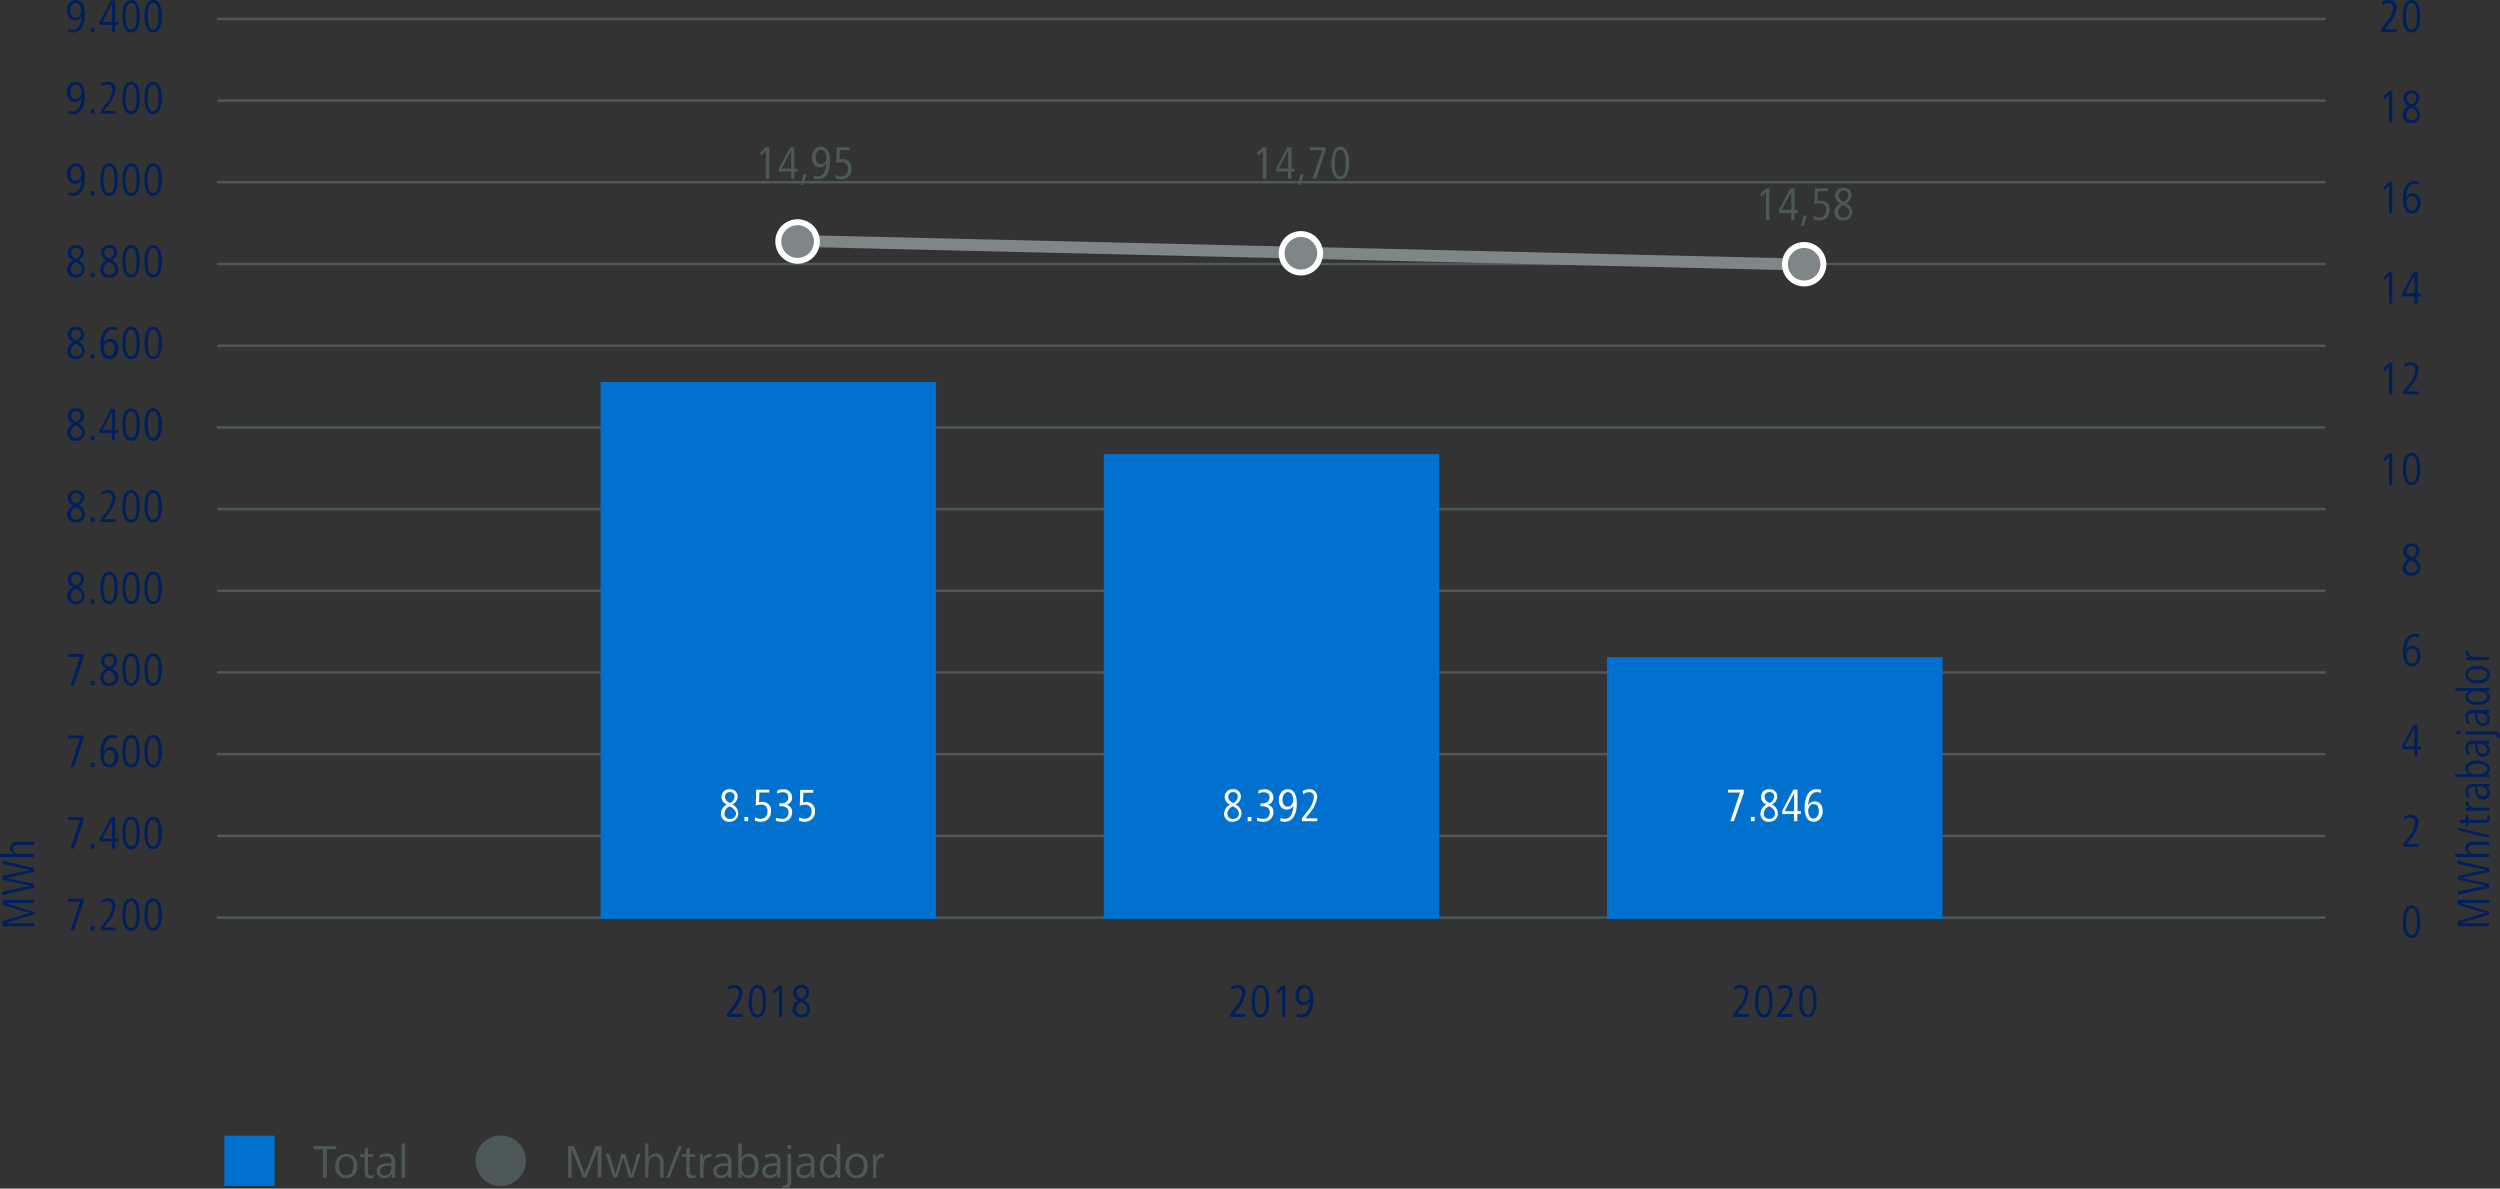 <svg xmlns="http://www.w3.org/2000/svg" viewBox="0 0 422.46 200.86"><rect x="0" y="0" width="422.46" height="200.86" fill="#333333" stroke="none"/><title>c6-grafic-2</title><g id="Capa_2" data-name="Capa 2"><g id="Capa_1-2" data-name="Capa 1"><path d="M12.8,0c1.31,0,1.54,1.41,1.54,2.41,0,1.4-.43,3.09-2,3.09a3.11,3.11,0,0,1-.79-.1l.05-.53a2.18,2.18,0,0,0,.74.13c1.09,0,1.36-1.26,1.43-2.28a1.2,1.2,0,0,1-1.11.73c-.95,0-1.36-.82-1.36-1.67S11.82,0,12.8,0Zm0,3c.63,0,.92-.64.92-1.18S13.47.5,12.8.5s-.9.72-.9,1.27S12.12,3,12.78,3Z" style="fill:#00205c"/><path d="M15.33,5.41V4.69H16v.72Z" style="fill:#00205c"/><path d="M19.46,4.2V5.41h-.55V4.2H16.86V3.65L18.76.08h.7V3.72H20V4.2ZM18.92.67l-1.6,3.05h1.6Z" style="fill:#00205c"/><path d="M22.17,5.5c-1.32,0-1.5-1.78-1.5-2.75S20.89,0,22.17,0s1.47,1.78,1.47,2.75S23.45,5.5,22.17,5.5Zm0-5c-.89,0-.92,1.52-.92,2.25s0,2.25.92,2.25.9-1.52.9-2.25S23.05.5,22.17.5Z" style="fill:#00205c"/><path d="M25.88,5.5c-1.31,0-1.49-1.78-1.49-2.75S24.61,0,25.88,0s1.48,1.78,1.48,2.75S27.17,5.5,25.88,5.5Zm0-5C25,.5,25,2,25,2.75S25,5,25.88,5s.91-1.52.91-2.25S26.77.5,25.88.5Z" style="fill:#00205c"/><path d="M12.8,13.8c1.31,0,1.54,1.41,1.54,2.41,0,1.4-.43,3.09-2,3.09a3.11,3.11,0,0,1-.79-.1l.05-.53a2,2,0,0,0,.74.13c1.09,0,1.36-1.26,1.43-2.28a1.2,1.2,0,0,1-1.11.73c-.95,0-1.36-.82-1.36-1.67S11.82,13.8,12.8,13.8Zm0,2.95c.63,0,.92-.64.92-1.18s-.23-1.27-.9-1.27-.9.72-.9,1.27S12.12,16.75,12.78,16.75Z" style="fill:#00205c"/><path d="M15.33,19.21v-.72H16v.72Z" style="fill:#00205c"/><path d="M17,19.21v-.47l.88-1.16A4.76,4.76,0,0,0,19,15.21c0-.55-.26-.91-.83-.91a1.73,1.73,0,0,0-1,.37l-.05-.55a2.07,2.07,0,0,1,1.12-.32,1.25,1.25,0,0,1,1.3,1.39,5.28,5.28,0,0,1-1.36,2.74l-.62.8h2v.48Z" style="fill:#00205c"/><path d="M22.17,19.3c-1.32,0-1.5-1.78-1.5-2.75s.22-2.75,1.5-2.75,1.47,1.78,1.47,2.75S23.45,19.3,22.17,19.3Zm0-5c-.89,0-.92,1.52-.92,2.25s0,2.25.92,2.25.9-1.52.9-2.25S23.05,14.3,22.17,14.3Z" style="fill:#00205c"/><path d="M25.88,19.3c-1.31,0-1.49-1.78-1.49-2.75s.22-2.75,1.49-2.75,1.48,1.78,1.48,2.75S27.17,19.3,25.88,19.3Zm0-5c-.88,0-.92,1.52-.92,2.25s0,2.25.92,2.25.91-1.52.91-2.25S26.77,14.3,25.88,14.3Z" style="fill:#00205c"/><path d="M12.8,27.6c1.31,0,1.54,1.41,1.54,2.41,0,1.4-.43,3.09-2,3.09a3.11,3.11,0,0,1-.79-.1l.05-.53a2,2,0,0,0,.74.13c1.09,0,1.36-1.26,1.43-2.28a1.2,1.2,0,0,1-1.11.73c-.95,0-1.36-.82-1.36-1.67S11.82,27.6,12.8,27.6Zm0,2.95c.63,0,.92-.64.92-1.18s-.23-1.27-.9-1.27-.9.72-.9,1.27S12.12,30.55,12.78,30.55Z" style="fill:#00205c"/><path d="M15.33,33v-.72H16V33Z" style="fill:#00205c"/><path d="M18.45,33.1c-1.32,0-1.5-1.78-1.5-2.75s.22-2.75,1.5-2.75,1.47,1.78,1.47,2.75S19.73,33.1,18.45,33.1Zm0-5c-.89,0-.92,1.52-.92,2.25s0,2.26.92,2.26.9-1.53.9-2.26S19.33,28.1,18.45,28.1Z" style="fill:#00205c"/><path d="M22.17,33.1c-1.32,0-1.5-1.78-1.5-2.75s.22-2.75,1.5-2.75,1.47,1.78,1.47,2.75S23.45,33.1,22.17,33.1Zm0-5c-.89,0-.92,1.52-.92,2.25s0,2.26.92,2.26.9-1.53.9-2.26S23.05,28.1,22.17,28.1Z" style="fill:#00205c"/><path d="M25.88,33.1c-1.31,0-1.49-1.78-1.49-2.75s.22-2.75,1.49-2.75,1.48,1.78,1.48,2.75S27.17,33.1,25.88,33.1Zm0-5c-.88,0-.92,1.52-.92,2.25s0,2.26.92,2.26.91-1.53.91-2.26S26.77,28.1,25.88,28.1Z" style="fill:#00205c"/><path d="M12.86,46.9a1.33,1.33,0,0,1-1.51-1.35,1.81,1.81,0,0,1,1-1.56,1.37,1.37,0,0,1-.9-1.31,1.28,1.28,0,0,1,1.37-1.28,1.24,1.24,0,0,1,1.37,1.23,1.58,1.58,0,0,1-.9,1.36,1.67,1.67,0,0,1,1,1.48A1.39,1.39,0,0,1,12.86,46.9Zm0-2.62a1.42,1.42,0,0,0-.89,1.23.85.85,0,0,0,.94.9.89.89,0,0,0,.94-.94C13.8,44.86,13.32,44.54,12.81,44.28Zm0-2.38a.74.74,0,0,0-.81.78c0,.55.36.83.87,1.06a1.29,1.29,0,0,0,.75-1.08A.73.73,0,0,0,12.86,41.9Z" style="fill:#00205c"/><path d="M15.33,46.81v-.72H16v.72Z" style="fill:#00205c"/><path d="M18.44,46.9a1.33,1.33,0,0,1-1.51-1.35A1.79,1.79,0,0,1,18,44a1.37,1.37,0,0,1-.9-1.31,1.28,1.28,0,0,1,1.37-1.28,1.24,1.24,0,0,1,1.36,1.23A1.56,1.56,0,0,1,18.9,44,1.66,1.66,0,0,1,20,45.47,1.4,1.4,0,0,1,18.44,46.9Zm-.05-2.62a1.41,1.41,0,0,0-.9,1.23.85.85,0,0,0,1,.9.89.89,0,0,0,.94-.94C19.38,44.86,18.89,44.54,18.39,44.28Zm.05-2.38a.74.74,0,0,0-.81.78c0,.55.36.83.86,1.06a1.28,1.28,0,0,0,.76-1.08A.73.73,0,0,0,18.44,41.9Z" style="fill:#00205c"/><path d="M22.17,46.9c-1.32,0-1.5-1.78-1.5-2.75s.22-2.75,1.5-2.75,1.47,1.78,1.47,2.75S23.45,46.9,22.17,46.9Zm0-5c-.89,0-.92,1.52-.92,2.25s0,2.26.92,2.26.9-1.53.9-2.26S23.05,41.9,22.17,41.9Z" style="fill:#00205c"/><path d="M25.88,46.9c-1.31,0-1.49-1.78-1.49-2.75s.22-2.75,1.49-2.75,1.48,1.78,1.48,2.75S27.17,46.9,25.88,46.9Zm0-5c-.88,0-.92,1.52-.92,2.25s0,2.26.92,2.26.91-1.53.91-2.26S26.77,41.9,25.88,41.9Z" style="fill:#00205c"/><path d="M12.86,60.7a1.33,1.33,0,0,1-1.51-1.35,1.81,1.81,0,0,1,1-1.56,1.37,1.37,0,0,1-.9-1.31,1.28,1.28,0,0,1,1.37-1.28,1.24,1.24,0,0,1,1.37,1.23,1.58,1.58,0,0,1-.9,1.36,1.67,1.67,0,0,1,1,1.48A1.39,1.39,0,0,1,12.86,60.7Zm0-2.62a1.42,1.42,0,0,0-.89,1.23.85.85,0,0,0,.94.9.89.89,0,0,0,.94-.94C13.8,58.66,13.32,58.33,12.81,58.08Zm0-2.38a.74.74,0,0,0-.81.78c0,.55.36.83.87,1.06a1.29,1.29,0,0,0,.75-1.08A.73.73,0,0,0,12.86,55.7Z" style="fill:#00205c"/><path d="M15.33,60.61v-.72H16v.72Z" style="fill:#00205c"/><path d="M18.5,60.7c-1.28,0-1.53-1.41-1.53-2.41,0-1.3.43-3.09,2-3.09a2.54,2.54,0,0,1,.76.1l0,.53A1.9,1.9,0,0,0,19,55.7c-1.11,0-1.39,1.33-1.45,2.28a1.2,1.2,0,0,1,1.1-.73c.95,0,1.36.82,1.36,1.68S19.48,60.7,18.5,60.7Zm0-3c-.64,0-.92.64-.92,1.18s.23,1.28.89,1.28.9-.72.9-1.28S19.19,57.75,18.53,57.75Z" style="fill:#00205c"/><path d="M22.17,60.7c-1.32,0-1.5-1.78-1.5-2.75s.22-2.75,1.5-2.75S23.64,57,23.64,58,23.45,60.7,22.17,60.7Zm0-5c-.89,0-.92,1.52-.92,2.25s0,2.26.92,2.26.9-1.53.9-2.26S23.05,55.7,22.17,55.7Z" style="fill:#00205c"/><path d="M25.88,60.7c-1.31,0-1.49-1.78-1.49-2.75s.22-2.75,1.49-2.75S27.36,57,27.36,58,27.17,60.7,25.88,60.7Zm0-5C25,55.7,25,57.22,25,58s0,2.26.92,2.26.91-1.53.91-2.26S26.77,55.7,25.88,55.7Z" style="fill:#00205c"/><path d="M12.86,74.5a1.33,1.33,0,0,1-1.51-1.35,1.81,1.81,0,0,1,1-1.56,1.37,1.37,0,0,1-.9-1.31A1.28,1.28,0,0,1,12.86,69a1.24,1.24,0,0,1,1.37,1.23,1.58,1.58,0,0,1-.9,1.36,1.67,1.67,0,0,1,1,1.48A1.4,1.4,0,0,1,12.86,74.5Zm0-2.62a1.42,1.42,0,0,0-.89,1.23.84.84,0,0,0,.94.89.88.88,0,0,0,.94-.93C13.8,72.46,13.32,72.13,12.81,71.88Zm0-2.38a.74.74,0,0,0-.81.78c0,.55.36.83.87,1.06a1.29,1.29,0,0,0,.75-1.08A.73.73,0,0,0,12.86,69.5Z" style="fill:#00205c"/><path d="M15.33,74.41v-.72H16v.72Z" style="fill:#00205c"/><path d="M19.46,73.2v1.21h-.55V73.2H16.86v-.55l1.9-3.57h.7v3.64H20v.48Zm-.54-3.53-1.6,3h1.6Z" style="fill:#00205c"/><path d="M22.17,74.5c-1.32,0-1.5-1.78-1.5-2.75S20.89,69,22.17,69s1.47,1.78,1.47,2.75S23.45,74.5,22.17,74.5Zm0-5c-.89,0-.92,1.52-.92,2.25s0,2.25.92,2.25.9-1.52.9-2.25S23.05,69.5,22.17,69.5Z" style="fill:#00205c"/><path d="M25.88,74.5c-1.31,0-1.49-1.78-1.49-2.75S24.61,69,25.88,69s1.48,1.78,1.48,2.75S27.17,74.5,25.88,74.5Zm0-5C25,69.5,25,71,25,71.75S25,74,25.88,74s.91-1.52.91-2.25S26.77,69.5,25.88,69.5Z" style="fill:#00205c"/><path d="M12.86,88.3A1.33,1.33,0,0,1,11.35,87a1.81,1.81,0,0,1,1-1.56,1.37,1.37,0,0,1-.9-1.31,1.28,1.28,0,0,1,1.37-1.28A1.24,1.24,0,0,1,14.23,84a1.58,1.58,0,0,1-.9,1.36,1.67,1.67,0,0,1,1,1.48A1.39,1.39,0,0,1,12.86,88.3Zm0-2.62a1.42,1.42,0,0,0-.89,1.23.84.84,0,0,0,.94.89.88.88,0,0,0,.94-.93C13.8,86.26,13.32,85.93,12.81,85.68Zm0-2.38a.74.74,0,0,0-.81.78c0,.55.36.83.87,1.06a1.29,1.29,0,0,0,.75-1.09A.73.73,0,0,0,12.86,83.3Z" style="fill:#00205c"/><path d="M15.33,88.21v-.72H16v.72Z" style="fill:#00205c"/><path d="M17,88.21v-.47l.88-1.16A4.76,4.76,0,0,0,19,84.21c0-.55-.26-.91-.83-.91a1.73,1.73,0,0,0-1,.37l-.05-.55a2.07,2.07,0,0,1,1.12-.32,1.25,1.25,0,0,1,1.3,1.39,5.28,5.28,0,0,1-1.36,2.74l-.62.8h2v.48Z" style="fill:#00205c"/><path d="M22.17,88.3c-1.32,0-1.5-1.78-1.5-2.75s.22-2.75,1.5-2.75,1.47,1.78,1.47,2.75S23.45,88.3,22.17,88.3Zm0-5c-.89,0-.92,1.52-.92,2.25s0,2.25.92,2.25.9-1.52.9-2.25S23.05,83.3,22.17,83.3Z" style="fill:#00205c"/><path d="M25.88,88.3c-1.31,0-1.49-1.78-1.49-2.75s.22-2.75,1.49-2.75,1.48,1.78,1.48,2.75S27.17,88.3,25.88,88.3Zm0-5c-.88,0-.92,1.52-.92,2.25s0,2.25.92,2.25.91-1.52.91-2.25S26.77,83.3,25.88,83.3Z" style="fill:#00205c"/><path d="M12.86,102.1a1.33,1.33,0,0,1-1.51-1.35,1.81,1.81,0,0,1,1-1.56,1.37,1.37,0,0,1-.9-1.31,1.28,1.28,0,0,1,1.37-1.28,1.24,1.24,0,0,1,1.37,1.23,1.58,1.58,0,0,1-.9,1.36,1.67,1.67,0,0,1,1,1.48A1.39,1.39,0,0,1,12.86,102.1Zm0-2.62a1.42,1.42,0,0,0-.89,1.23.85.85,0,0,0,.94.9.89.89,0,0,0,.94-.94C13.8,100.06,13.32,99.74,12.81,99.48Zm0-2.38a.74.74,0,0,0-.81.78c0,.55.36.83.87,1.06a1.29,1.29,0,0,0,.75-1.08A.73.73,0,0,0,12.86,97.1Z" style="fill:#00205c"/><path d="M15.33,102v-.72H16V102Z" style="fill:#00205c"/><path d="M18.45,102.1c-1.32,0-1.5-1.78-1.5-2.75s.22-2.75,1.5-2.75,1.47,1.78,1.47,2.75S19.73,102.1,18.45,102.1Zm0-5c-.89,0-.92,1.52-.92,2.25s0,2.26.92,2.26.9-1.53.9-2.26S19.33,97.1,18.45,97.1Z" style="fill:#00205c"/><path d="M22.17,102.1c-1.32,0-1.5-1.78-1.5-2.75s.22-2.75,1.5-2.75,1.47,1.78,1.47,2.75S23.45,102.1,22.17,102.1Zm0-5c-.89,0-.92,1.52-.92,2.25s0,2.26.92,2.26.9-1.53.9-2.26S23.05,97.1,22.17,97.1Z" style="fill:#00205c"/><path d="M25.88,102.1c-1.31,0-1.49-1.78-1.49-2.75s.22-2.75,1.49-2.75,1.48,1.78,1.48,2.75S27.17,102.1,25.88,102.1Zm0-5c-.88,0-.92,1.52-.92,2.25s0,2.26.92,2.26.91-1.53.91-2.26S26.77,97.1,25.88,97.1Z" style="fill:#00205c"/><path d="M12.5,115.81h-.61L13.54,111H11.48v-.49h2.65V111Z" style="fill:#00205c"/><path d="M15.33,115.81v-.72H16v.72Z" style="fill:#00205c"/><path d="M18.44,115.9a1.33,1.33,0,0,1-1.51-1.35A1.79,1.79,0,0,1,18,113a1.37,1.37,0,0,1-.9-1.31,1.28,1.28,0,0,1,1.37-1.28,1.24,1.24,0,0,1,1.36,1.23,1.56,1.56,0,0,1-.9,1.36A1.66,1.66,0,0,1,20,114.47,1.4,1.4,0,0,1,18.44,115.9Zm-.05-2.62a1.41,1.41,0,0,0-.9,1.23.85.85,0,0,0,1,.9.89.89,0,0,0,.94-.94C19.38,113.86,18.89,113.54,18.39,113.28Zm.05-2.38a.74.74,0,0,0-.81.78c0,.55.36.83.86,1.06a1.28,1.28,0,0,0,.76-1.08A.73.73,0,0,0,18.44,110.9Z" style="fill:#00205c"/><path d="M22.17,115.9c-1.32,0-1.5-1.78-1.5-2.75s.22-2.75,1.5-2.75,1.47,1.78,1.47,2.75S23.45,115.9,22.17,115.9Zm0-5c-.89,0-.92,1.52-.92,2.25s0,2.26.92,2.26.9-1.53.9-2.26S23.05,110.9,22.17,110.9Z" style="fill:#00205c"/><path d="M25.88,115.9c-1.31,0-1.49-1.78-1.49-2.75s.22-2.75,1.49-2.75,1.48,1.78,1.48,2.75S27.17,115.9,25.88,115.9Zm0-5c-.88,0-.92,1.52-.92,2.25s0,2.26.92,2.26.91-1.53.91-2.26S26.77,110.9,25.88,110.9Z" style="fill:#00205c"/><path d="M12.5,129.61h-.61l1.65-4.84H11.48v-.49h2.65v.51Z" style="fill:#00205c"/><path d="M15.33,129.61v-.72H16v.72Z" style="fill:#00205c"/><path d="M18.5,129.7c-1.28,0-1.53-1.41-1.53-2.41,0-1.3.43-3.09,2-3.09a2.54,2.54,0,0,1,.76.1l0,.53a1.9,1.9,0,0,0-.72-.13c-1.11,0-1.39,1.33-1.45,2.28a1.2,1.2,0,0,1,1.1-.73c.95,0,1.36.82,1.36,1.68S19.48,129.7,18.5,129.7Zm0-2.95c-.64,0-.92.64-.92,1.18s.23,1.28.89,1.28.9-.72.9-1.28S19.19,126.75,18.53,126.75Z" style="fill:#00205c"/><path d="M22.17,129.7c-1.32,0-1.5-1.78-1.5-2.75s.22-2.75,1.5-2.75S23.64,126,23.64,127,23.45,129.7,22.17,129.7Zm0-5c-.89,0-.92,1.52-.92,2.25s0,2.26.92,2.26.9-1.53.9-2.26S23.05,124.7,22.17,124.7Z" style="fill:#00205c"/><path d="M25.88,129.7c-1.31,0-1.49-1.78-1.49-2.75s.22-2.75,1.49-2.75S27.36,126,27.36,127,27.17,129.7,25.88,129.7Zm0-5c-.88,0-.92,1.52-.92,2.25s0,2.26.92,2.26.91-1.53.91-2.26S26.77,124.7,25.88,124.7Z" style="fill:#00205c"/><path d="M12.5,143.41h-.61l1.65-4.84H11.48v-.49h2.65v.51Z" style="fill:#00205c"/><path d="M15.33,143.41v-.72H16v.72Z" style="fill:#00205c"/><path d="M19.46,142.2v1.21h-.55V142.2H16.86v-.55l1.9-3.57h.7v3.64H20v.48Zm-.54-3.53-1.6,3.05h1.6Z" style="fill:#00205c"/><path d="M22.17,143.5c-1.32,0-1.5-1.78-1.5-2.75s.22-2.75,1.5-2.75,1.47,1.78,1.47,2.75S23.45,143.5,22.17,143.5Zm0-5c-.89,0-.92,1.52-.92,2.25s0,2.25.92,2.25.9-1.52.9-2.25S23.05,138.5,22.17,138.5Z" style="fill:#00205c"/><path d="M25.88,143.5c-1.31,0-1.49-1.78-1.49-2.75s.22-2.75,1.49-2.75,1.48,1.78,1.48,2.75S27.17,143.5,25.88,143.5Zm0-5c-.88,0-.92,1.52-.92,2.25s0,2.25.92,2.25.91-1.52.91-2.25S26.77,138.5,25.88,138.5Z" style="fill:#00205c"/><path d="M12.5,157.21h-.61l1.65-4.84H11.48v-.49h2.65v.51Z" style="fill:#00205c"/><path d="M15.33,157.21v-.72H16v.72Z" style="fill:#00205c"/><path d="M17,157.21v-.47l.88-1.16A4.76,4.76,0,0,0,19,153.21c0-.55-.26-.91-.83-.91a1.73,1.73,0,0,0-1,.37l-.05-.55a2.07,2.07,0,0,1,1.12-.32,1.25,1.25,0,0,1,1.3,1.39,5.28,5.28,0,0,1-1.36,2.74l-.62.8h2v.48Z" style="fill:#00205c"/><path d="M22.17,157.3c-1.32,0-1.5-1.78-1.5-2.75s.22-2.75,1.5-2.75,1.47,1.78,1.47,2.75S23.45,157.3,22.17,157.3Zm0-5c-.89,0-.92,1.52-.92,2.25s0,2.25.92,2.25.9-1.52.9-2.25S23.05,152.3,22.17,152.3Z" style="fill:#00205c"/><path d="M25.88,157.3c-1.31,0-1.49-1.78-1.49-2.75s.22-2.75,1.49-2.75,1.48,1.78,1.48,2.75S27.17,157.3,25.88,157.3Zm0-5c-.88,0-.92,1.52-.92,2.25s0,2.25.92,2.25.91-1.52.91-2.25S26.77,152.3,25.88,152.3Z" style="fill:#00205c"/><path d="M5.76,152.61H.94l4.82,1.47v.46L.94,156H5.76v.52H.43v-.88L5,154.29l-4.6-1.37v-.87H5.76Z" style="fill:#00205c"/><path d="M5.76,146.71v.66l-4.73,1,4.73,1v.66L.43,151.26v-.59l4.7-1-4.7-1V148l4.7-1-4.7-1v-.55Z" style="fill:#00205c"/><path d="M5.76,142.79H3c-.47,0-.85.19-.85.68s.61.84,1.08.84H5.76v.52H0v-.52H2.36a1.1,1.1,0,0,1-.66-1c0-.8.62-1.08,1.31-1.08H5.76Z" style="fill:#00205c"/><path d="M420.66,152.61h-4.82l4.82,1.47v.46L415.84,156h4.82v.52h-5.34v-.88l4.6-1.37-4.6-1.37v-.87h5.34Z" style="fill:#00205c"/><path d="M420.66,146.71v.66l-4.74,1,4.74,1v.66l-5.34,1.21v-.59l4.71-1-4.71-1V148l4.71-1-4.71-1v-.55Z" style="fill:#00205c"/><path d="M420.66,142.79h-2.74c-.48,0-.86.19-.86.68s.61.84,1.09.84h2.51v.52h-5.77v-.52h2.36a1.09,1.09,0,0,1-.65-1c0-.8.61-1.08,1.31-1.08h2.75Z" style="fill:#00205c"/><path d="M420.66,141.17v.46l-5.34-1.33v-.46Z" style="fill:#00205c"/><path d="M420.65,137.73a1.74,1.74,0,0,1,.1.56c0,.57-.38.76-.88.76h-2.75v.58h-.44v-.58h-.91l-.17-.51h1.08v-.78h.44v.78h2.59c.29,0,.57,0,.57-.41a.7.7,0,0,0-.12-.35Z" style="fill:#00205c"/><path d="M417.14,135.49a.68.68,0,0,0,0,.15c0,.57.64.85,1.15.85h2.39V137h-2.8l-1.18,0v-.48h.6a1.08,1.08,0,0,1-.68-.93.44.44,0,0,1,0-.17Z" style="fill:#00205c"/><path d="M420.66,132.93l-.59,0a1.1,1.1,0,0,1,.68,1.09,1.07,1.07,0,0,1-1.16,1.09c-1.08,0-1.32-1-1.32-1.9V133H418c-.54,0-.95.15-.95.79a1.68,1.68,0,0,0,.39,1l-.52.05a2.32,2.32,0,0,1-.31-1.13c0-.89.52-1.24,1.31-1.24h1.88a8,8,0,0,0,.87,0Zm-2,0v.13c0,.69.07,1.5.91,1.5a.65.65,0,0,0,.72-.68c0-.68-.65-1-1.21-1Z" style="fill:#00205c"/><path d="M420.75,129.86a1,1,0,0,1-.64,1h.55v.49h-5.77v-.52h2.34a1.08,1.08,0,0,1-.63-1c0-1.08,1.19-1.33,2-1.33S420.75,128.81,420.75,129.86Zm-3.7.09c0,.75,1,.9,1.6.9s1.64-.11,1.64-.9-1.1-.86-1.64-.86S417.05,129.18,417.05,130Z" style="fill:#00205c"/><path d="M420.66,125.7l-.59,0a1.1,1.1,0,0,1,.68,1.08,1.08,1.08,0,0,1-1.16,1.1c-1.08,0-1.32-1-1.32-1.9v-.26H418c-.54,0-.95.14-.95.78a1.71,1.71,0,0,0,.39,1l-.52,0a2.28,2.28,0,0,1-.31-1.12c0-.9.52-1.24,1.31-1.24h1.88c.32,0,.59,0,.87,0Zm-2,.06v.13c0,.69.07,1.49.91,1.49a.65.65,0,0,0,.72-.68c0-.67-.65-.94-1.21-.94Z" style="fill:#00205c"/><path d="M415.8,124.09h-.69v-.53h.69Zm5.61-.52c.5,0,1,.11,1,.81a1,1,0,0,1,0,.35l-.46,0a.64.64,0,0,0,.05-.2c0-.19,0-.39-.54-.39h-4.78v-.52Z" style="fill:#00205c"/><path d="M420.66,120.5l-.59,0a1.1,1.1,0,0,1,.68,1.08,1.08,1.08,0,0,1-1.16,1.1c-1.08,0-1.32-1-1.32-1.9v-.26H418c-.54,0-.95.14-.95.78a1.71,1.71,0,0,0,.39,1l-.52,0a2.28,2.28,0,0,1-.31-1.12c0-.9.52-1.24,1.31-1.24h1.88c.32,0,.59,0,.87,0Zm-2,.06v.13c0,.69.07,1.49.91,1.49a.65.65,0,0,0,.72-.68c0-.67-.65-.94-1.21-.94Z" style="fill:#00205c"/><path d="M420.66,116.79l-.58,0a1.13,1.13,0,0,1,.67,1c0,1.05-1.26,1.33-2.1,1.33s-2-.28-2-1.34a1.05,1.05,0,0,1,.63-1h-2.34v-.52h4.59c.44,0,.74,0,1.18,0Zm-3.61.95c0,.76,1.05.85,1.6.85s1.64-.13,1.64-.86-1-.89-1.64-.89S417.05,117,417.05,117.74Z" style="fill:#00205c"/><path d="M420.75,114c0,1.14-1.14,1.49-2.1,1.49s-2-.41-2-1.49,1.08-1.49,2-1.49S420.75,112.82,420.75,114Zm-3.7,0c0,.77,1,.93,1.6.93s1.64-.13,1.64-.93-1-.93-1.64-.93S417.05,113.13,417.05,114Z" style="fill:#00205c"/><path d="M417.14,110a.89.89,0,0,0,0,.15c0,.58.64.85,1.15.85h2.39v.52h-2.8l-1.18,0v-.48h.6a1.08,1.08,0,0,1-.68-.93.47.47,0,0,1,0-.17Z" style="fill:#00205c"/><path d="M402.36,5.41V4.94l.88-1.16a4.68,4.68,0,0,0,1.15-2.37c0-.55-.25-.91-.82-.91a1.74,1.74,0,0,0-1,.37l-.05-.55A2.07,2.07,0,0,1,403.67,0,1.26,1.26,0,0,1,405,1.39a5.28,5.28,0,0,1-1.36,2.74l-.63.8H405v.48Z" style="fill:#00205c"/><path d="M407.52,5.5C406.2,5.5,406,3.72,406,2.75S406.24,0,407.52,0,409,1.78,409,2.75,408.81,5.5,407.52,5.5Zm0-5c-.89,0-.92,1.52-.92,2.25s0,2.25.92,2.25.9-1.52.9-2.25S408.41.5,407.52.5Z" style="fill:#00205c"/><path d="M403.71,20.71V16l-.69.76-.29-.4,1-1h.53v5.33Z" style="fill:#00205c"/><path d="M407.51,20.8A1.33,1.33,0,0,1,406,19.45a1.81,1.81,0,0,1,1-1.56,1.38,1.38,0,0,1-.89-1.31,1.28,1.28,0,0,1,1.36-1.28,1.24,1.24,0,0,1,1.37,1.23,1.58,1.58,0,0,1-.9,1.36,1.67,1.67,0,0,1,1,1.48A1.39,1.39,0,0,1,407.51,20.8Zm0-2.62a1.41,1.41,0,0,0-.9,1.23.84.84,0,0,0,.94.89.88.88,0,0,0,.95-.93C408.46,18.76,408,18.43,407.47,18.18Zm0-2.38a.74.74,0,0,0-.8.78c0,.55.36.83.86,1.06a1.28,1.28,0,0,0,.75-1.09A.73.73,0,0,0,407.51,15.8Z" style="fill:#00205c"/><path d="M403.71,36V31.32l-.69.76-.29-.4,1-1h.53V36Z" style="fill:#00205c"/><path d="M407.58,36.1c-1.28,0-1.54-1.41-1.54-2.4,0-1.31.43-3.1,2-3.1a2.29,2.29,0,0,1,.76.11l-.05.52a1.82,1.82,0,0,0-.71-.13c-1.12,0-1.39,1.33-1.45,2.28a1.18,1.18,0,0,1,1.1-.72c.95,0,1.36.81,1.36,1.67S408.56,36.1,407.58,36.1Zm0-3c-.63,0-.92.64-.92,1.18s.23,1.28.9,1.28.9-.72.9-1.28S408.26,33.15,407.6,33.15Z" style="fill:#00205c"/><path d="M403.71,51.31V46.62l-.69.76-.29-.4,1-1h.53v5.33Z" style="fill:#00205c"/><path d="M408.54,50.1v1.21H408V50.1h-2.05v-.55L407.83,46h.71v3.64h.55v.48ZM408,46.57l-1.6,3H408Z" style="fill:#00205c"/><path d="M403.71,66.61V61.92l-.69.76-.29-.4,1-1h.53v5.33Z" style="fill:#00205c"/><path d="M406.08,66.61v-.47L407,65a4.64,4.64,0,0,0,1.15-2.37c0-.55-.25-.91-.82-.91a1.74,1.74,0,0,0-1,.37l-.05-.55a2.07,2.07,0,0,1,1.12-.32,1.26,1.26,0,0,1,1.31,1.39,5.28,5.28,0,0,1-1.36,2.74l-.63.8h2.05v.48Z" style="fill:#00205c"/><path d="M403.71,81.91V77.22L403,78l-.29-.4,1-1h.53v5.33Z" style="fill:#00205c"/><path d="M407.52,82c-1.32,0-1.49-1.78-1.49-2.75s.21-2.75,1.49-2.75S409,78.28,409,79.25,408.81,82,407.52,82Zm0-5c-.89,0-.92,1.52-.92,2.25s0,2.25.92,2.25.9-1.52.9-2.25S408.41,77,407.52,77Z" style="fill:#00205c"/><path d="M407.51,97.3A1.33,1.33,0,0,1,406,96a1.81,1.81,0,0,1,1-1.56,1.38,1.38,0,0,1-.89-1.31,1.28,1.28,0,0,1,1.36-1.28A1.24,1.24,0,0,1,408.88,93a1.56,1.56,0,0,1-.9,1.36,1.68,1.68,0,0,1,1,1.48A1.4,1.4,0,0,1,407.51,97.3Zm0-2.62a1.41,1.41,0,0,0-.9,1.23.84.84,0,0,0,.94.89.88.88,0,0,0,.95-.93C408.46,95.26,408,94.93,407.47,94.68Zm0-2.38a.74.74,0,0,0-.8.78c0,.55.36.83.86,1.06a1.28,1.28,0,0,0,.75-1.09A.73.73,0,0,0,407.51,92.3Z" style="fill:#00205c"/><path d="M407.58,112.6c-1.28,0-1.54-1.41-1.54-2.4,0-1.31.43-3.1,2-3.1a2.29,2.29,0,0,1,.76.11l-.05.52a1.82,1.82,0,0,0-.71-.13c-1.12,0-1.39,1.33-1.45,2.28a1.18,1.18,0,0,1,1.1-.72c.95,0,1.36.81,1.36,1.67S408.56,112.6,407.58,112.6Zm0-2.95c-.63,0-.92.64-.92,1.18s.24,1.28.9,1.28.9-.72.9-1.28S408.27,109.65,407.6,109.65Z" style="fill:#00205c"/><path d="M408.54,126.6v1.21H408V126.6h-2.05v-.55l1.89-3.57h.71v3.64h.55v.48Zm-.55-3.53-1.6,3.05H408Z" style="fill:#00205c"/><path d="M406.08,143.11v-.47l.88-1.16a4.64,4.64,0,0,0,1.15-2.37c0-.55-.25-.91-.82-.91a1.76,1.76,0,0,0-1,.37l0-.55a2,2,0,0,1,1.11-.32,1.26,1.26,0,0,1,1.31,1.39,5.28,5.28,0,0,1-1.36,2.74l-.63.8h2.05v.48Z" style="fill:#00205c"/><path d="M407.52,158.5c-1.32,0-1.49-1.78-1.49-2.75s.21-2.75,1.49-2.75,1.48,1.78,1.48,2.75S408.81,158.5,407.52,158.5Zm0-5c-.89,0-.92,1.52-.92,2.25s0,2.25.92,2.25.91-1.52.91-2.25S408.41,153.5,407.52,153.5Z" style="fill:#00205c"/><path d="M392.84,113.85H36.91a.21.21,0,1,1,0-.42H392.84a.21.21,0,0,1,0,.42Z" style="fill:#4d5858"/><path d="M392.84,127.66H36.91a.22.22,0,1,1,0-.43H392.84a.22.22,0,0,1,0,.43Z" style="fill:#4d5858"/><path d="M392.84,3.41H36.91a.22.22,0,1,1,0-.43H392.84a.22.22,0,0,1,0,.43Z" style="fill:#4d5858"/><path d="M392.84,17.21H36.91a.21.21,0,1,1,0-.42H392.84a.21.21,0,0,1,0,.42Z" style="fill:#4d5858"/><path d="M392.84,44.83H36.91a.22.22,0,1,1,0-.43H392.84a.22.22,0,0,1,0,.43Z" style="fill:#4d5858"/><path d="M392.84,58.63H36.91a.21.21,0,1,1,0-.42H392.84a.21.21,0,0,1,0,.42Z" style="fill:#4d5858"/><path d="M392.84,72.44H36.91a.22.22,0,1,1,0-.43H392.84a.22.22,0,0,1,0,.43Z" style="fill:#4d5858"/><path d="M392.84,31H36.91a.22.22,0,1,1,0-.43H392.84a.22.22,0,0,1,0,.43Z" style="fill:#4d5858"/><path d="M392.84,86.24H36.91a.21.21,0,1,1,0-.42H392.84a.21.21,0,0,1,0,.42Z" style="fill:#4d5858"/><path d="M392.84,100.05H36.91a.22.22,0,1,1,0-.43H392.84a.22.22,0,0,1,0,.43Z" style="fill:#4d5858"/><path d="M392.84,141.46H36.91a.21.21,0,1,1,0-.42H392.84a.21.21,0,1,1,0,.42Z" style="fill:#4d5858"/><path d="M392.84,155.27H36.91a.22.22,0,1,1,0-.43H392.84a.22.22,0,0,1,0,.43Z" style="fill:#4d5858"/><path d="M122.82,171.85v-.47l.88-1.16a4.71,4.71,0,0,0,1.15-2.38c0-.55-.25-.9-.82-.9a1.79,1.79,0,0,0-1,.37l0-.56a2.09,2.09,0,0,1,1.11-.32,1.27,1.27,0,0,1,1.31,1.4,5.32,5.32,0,0,1-1.36,2.74l-.62.79h2v.49Z" style="fill:#00205c"/><path d="M128,171.94c-1.32,0-1.49-1.79-1.49-2.75s.21-2.76,1.49-2.76,1.48,1.79,1.48,2.76S129.27,171.94,128,171.94Zm0-5c-.89,0-.92,1.53-.92,2.26s0,2.25.92,2.25.91-1.53.91-2.25S128.87,166.93,128,166.93Z" style="fill:#00205c"/><path d="M131.62,171.85v-4.7l-.7.76-.29-.4,1-1h.53v5.34Z" style="fill:#00205c"/><path d="M135.42,171.94a1.35,1.35,0,0,1-1.52-1.36,1.79,1.79,0,0,1,1-1.55,1.39,1.39,0,0,1-.89-1.32,1.28,1.28,0,0,1,1.37-1.28,1.25,1.25,0,0,1,1.36,1.24,1.57,1.57,0,0,1-.9,1.36,1.65,1.65,0,0,1,1.05,1.47A1.4,1.4,0,0,1,135.42,171.94Zm0-2.63a1.41,1.41,0,0,0-.9,1.23.85.85,0,0,0,.95.9.89.89,0,0,0,.94-.94C136.36,169.9,135.87,169.57,135.37,169.31Zm0-2.38a.74.74,0,0,0-.81.78c0,.56.36.84.86,1.07a1.28,1.28,0,0,0,.75-1.09A.74.74,0,0,0,135.42,166.93Z" style="fill:#00205c"/><path d="M207.86,171.85v-.47l.88-1.16a4.71,4.71,0,0,0,1.15-2.38c0-.55-.25-.9-.82-.9a1.74,1.74,0,0,0-1,.37l0-.56a2.16,2.16,0,0,1,1.12-.32,1.27,1.27,0,0,1,1.31,1.4,5.32,5.32,0,0,1-1.36,2.74l-.63.79h2v.49Z" style="fill:#00205c"/><path d="M213,171.94c-1.32,0-1.49-1.79-1.49-2.75s.21-2.76,1.49-2.76,1.48,1.79,1.48,2.76S214.31,171.94,213,171.94Zm0-5c-.89,0-.92,1.53-.92,2.26s0,2.25.92,2.25.9-1.53.9-2.25S213.91,166.93,213,166.93Z" style="fill:#00205c"/><path d="M216.65,171.85v-4.7l-.69.76-.29-.4,1-1h.53v5.34Z" style="fill:#00205c"/><path d="M220.4,166.43c1.3,0,1.53,1.41,1.53,2.41,0,1.4-.43,3.1-2,3.1a3.13,3.13,0,0,1-.79-.11l.05-.53a2,2,0,0,0,.74.13c1.09,0,1.37-1.25,1.43-2.28a1.2,1.2,0,0,1-1.1.73c-1,0-1.36-.81-1.36-1.67S219.41,166.43,220.4,166.43Zm0,2.95c.64,0,.92-.63.92-1.18s-.23-1.27-.89-1.27-.91.72-.91,1.27S219.71,169.38,220.37,169.38Z" style="fill:#00205c"/><path d="M292.9,171.85v-.47l.88-1.16a4.71,4.71,0,0,0,1.15-2.38c0-.55-.25-.9-.82-.9a1.74,1.74,0,0,0-1,.37l-.05-.56a2.16,2.16,0,0,1,1.12-.32,1.27,1.27,0,0,1,1.31,1.4,5.39,5.39,0,0,1-1.36,2.74l-.63.79h2.05v.49Z" style="fill:#00205c"/><path d="M298.06,171.94c-1.32,0-1.49-1.79-1.49-2.75s.21-2.76,1.49-2.76,1.48,1.79,1.48,2.76S299.35,171.94,298.06,171.94Zm0-5c-.89,0-.92,1.53-.92,2.26s0,2.25.92,2.25.9-1.53.9-2.25S299,166.93,298.06,166.93Z" style="fill:#00205c"/><path d="M300.34,171.85v-.47l.88-1.16a4.71,4.71,0,0,0,1.15-2.38c0-.55-.25-.9-.82-.9a1.74,1.74,0,0,0-1,.37l-.05-.56a2.16,2.16,0,0,1,1.12-.32,1.27,1.27,0,0,1,1.31,1.4,5.39,5.39,0,0,1-1.36,2.74l-.63.79h2v.49Z" style="fill:#00205c"/><path d="M305.5,171.94c-1.32,0-1.49-1.79-1.49-2.75s.21-2.76,1.49-2.76,1.48,1.79,1.48,2.76S306.79,171.94,305.5,171.94Zm0-5c-.89,0-.92,1.53-.92,2.26s0,2.25.92,2.25.9-1.53.9-2.25S306.39,166.93,305.5,166.93Z" style="fill:#00205c"/><path d="M54.58,199v-4.79H53v-.54h3.81v.54H55.22V199Z" style="fill:#4d5858"/><path d="M56.66,197A1.86,1.86,0,0,1,58.52,195,1.81,1.81,0,0,1,60.38,197a1.87,1.87,0,0,1-1.86,2.1,1.82,1.82,0,0,1-1.86-2.1Zm1.86,1.61c.87,0,1.24-.84,1.24-1.61s-.34-1.56-1.24-1.56-1.24.8-1.24,1.56a2.06,2.06,0,0,0,.29,1.1A1.09,1.09,0,0,0,58.52,198.64Z" style="fill:#4d5858"/><path d="M63.18,199a1.6,1.6,0,0,1-.65.12c-.82,0-.92-.59-.92-1.32v-2.3h-.75v-.45h.75v-.9l.58-.2v1.1h.9v.45h-.9V198c0,.35.09.66.51.66a1.22,1.22,0,0,0,.45-.1Z" style="fill:#4d5858"/><path d="M66.19,199l0-.64a1.3,1.3,0,0,1-1.24.73,1.16,1.16,0,0,1-1.3-1.18c0-1,.89-1.33,2.06-1.33h.45v-.19c0-.61-.23-1-.9-1a2,2,0,0,0-1.12.34l0-.52a2.93,2.93,0,0,1,1.2-.28c1,0,1.45.49,1.45,1.49v1.72a5.91,5.91,0,0,0,0,.85Zm-.36-2c-.74,0-1.61.08-1.61.88a.69.69,0,0,0,.77.74c.84,0,1.14-.64,1.14-1.38V197Z" style="fill:#4d5858"/><path d="M67.88,199v-5.76h.58V199Z" style="fill:#4d5858"/><rect x="37.91" y="191.91" width="8.5" height="8.5" style="fill:#0071ce"/><path d="M96,199v-5.33h1l1.83,4.63,1.82-4.63h1V199H101v-4.81L99.09,199h-.62l-1.88-4.81V199Z" style="fill:#4d5858"/><path d="M103.64,199l-1.27-4H103l1,3.44,1-3.44h.7l1,3.44,1-3.44h.56l-1.24,4h-.71l-1-3.43-1,3.43Z" style="fill:#4d5858"/><path d="M109,199v-5.76h.58v2.45a1.3,1.3,0,0,1,1.23-.75c1,0,1.33.67,1.33,1.59V199h-.57v-2.37c0-.63-.13-1.2-.9-1.2s-1.09.72-1.09,1.42V199Z" style="fill:#4d5858"/><path d="M112.58,199l2.09-5.33h.56L113.15,199Z" style="fill:#4d5858"/><path d="M117.52,199a1.58,1.58,0,0,1-.64.12c-.82,0-.92-.59-.92-1.32v-2.3h-.76v-.45H116v-.9l.57-.2v1.1h.91v.45h-.91V198c0,.35.1.66.51.66a1.18,1.18,0,0,0,.45-.1Z" style="fill:#4d5858"/><path d="M118.28,199v-3c0-.32,0-.63,0-.94h.53l0,.75a1.25,1.25,0,0,1,1.06-.83,1.31,1.31,0,0,1,.34,0l0,.58a1.12,1.12,0,0,0-.32,0c-.8,0-1,.89-1,1.52v2Z" style="fill:#4d5858"/><path d="M123.07,199l0-.64a1.3,1.3,0,0,1-1.24.73,1.16,1.16,0,0,1-1.3-1.18c0-1,.89-1.33,2.06-1.33H123v-.19c0-.61-.23-1-.9-1a2,2,0,0,0-1.12.34l0-.52a2.93,2.93,0,0,1,1.2-.28c1,0,1.45.49,1.45,1.49v1.72a5.91,5.91,0,0,0,0,.85Zm-.36-2c-.74,0-1.61.08-1.61.88a.69.69,0,0,0,.77.74c.84,0,1.14-.64,1.14-1.38V197Z" style="fill:#4d5858"/><path d="M124.76,199v-5.76h.58v2.45a1.33,1.33,0,0,1,1.22-.75c1.22,0,1.62,1,1.62,2.05s-.44,2.1-1.63,2.1a1.29,1.29,0,0,1-1.24-.75l0,.66Zm1.68-.41c.89,0,1.11-.87,1.11-1.6s-.2-1.56-1.11-1.56-1.12.86-1.12,1.56a2.45,2.45,0,0,0,.23,1.07A1,1,0,0,0,126.44,198.63Z" style="fill:#4d5858"/><path d="M131.35,199l0-.64a1.31,1.31,0,0,1-1.24.73,1.16,1.16,0,0,1-1.3-1.18c0-1,.89-1.33,2.06-1.33h.45v-.19c0-.61-.23-1-.9-1a2,2,0,0,0-1.12.34l-.05-.52a2.93,2.93,0,0,1,1.2-.28c1,0,1.44.49,1.44,1.49v1.72a5.89,5.89,0,0,0,0,.85Zm-.35-2c-.74,0-1.61.08-1.61.88a.69.69,0,0,0,.76.74c.85,0,1.15-.64,1.15-1.38V197Z" style="fill:#4d5858"/><path d="M132.3,200.3a.65.65,0,0,0,.27,0c.48,0,.52-.36.52-.74v-4.55h.58v4.64c0,.64-.19,1.16-.92,1.16a2.07,2.07,0,0,1-.5-.05Zm.79-6.13v-.69h.58v.69Z" style="fill:#4d5858"/><path d="M137.09,199l0-.64a1.31,1.31,0,0,1-1.24.73,1.17,1.17,0,0,1-1.31-1.18c0-1,.9-1.33,2.07-1.33H137v-.19c0-.61-.23-1-.89-1a2,2,0,0,0-1.13.34l0-.52a3,3,0,0,1,1.2-.28c1,0,1.45.49,1.45,1.49v1.72a5.89,5.89,0,0,0,0,.85Zm-.35-2c-.74,0-1.62.08-1.62.88a.7.7,0,0,0,.77.74c.85,0,1.14-.64,1.14-1.38V197Z" style="fill:#4d5858"/><path d="M141.46,199l-.05-.66a1.32,1.32,0,0,1-1.25.75c-1.18,0-1.62-1.07-1.62-2.1S139,195,140.18,195a1.3,1.3,0,0,1,1.2.75v-2.45H142v4.5c0,.44,0,.84,0,1.26Zm-1.18-.41c.84,0,1.11-.89,1.11-1.59s-.29-1.57-1.12-1.57-1.11.84-1.11,1.57a2.29,2.29,0,0,0,.23,1.07A1,1,0,0,0,140.28,198.63Z" style="fill:#4d5858"/><path d="M142.88,197a1.87,1.87,0,0,1,1.87-2.05,1.82,1.82,0,0,1,1.86,2.05,1.87,1.87,0,0,1-1.86,2.1,1.82,1.82,0,0,1-1.87-2.1Zm1.87,1.61c.87,0,1.24-.84,1.24-1.61s-.35-1.56-1.24-1.56-1.24.8-1.24,1.56a2.14,2.14,0,0,0,.28,1.1A1.12,1.12,0,0,0,144.75,198.64Z" style="fill:#4d5858"/><path d="M147.53,199v-3c0-.32,0-.63,0-.94H148l0,.75a1.17,1.17,0,0,1,1.39-.8l0,.58a1.22,1.22,0,0,0-.32,0c-.81,0-1,.89-1,1.52v2Z" style="fill:#4d5858"/><path d="M84.61,200.41a4.26,4.26,0,1,0-4.25-4.25,4.25,4.25,0,0,0,4.25,4.25" style="fill:#4d5858"/><rect x="186.52" y="76.75" width="56.69" height="78.52" style="fill:#0071ce"/><rect x="271.56" y="111.05" width="56.69" height="44.22" style="fill:#0071ce"/><rect x="101.48" y="64.56" width="56.69" height="90.71" style="fill:#0071ce"/><path d="M304.86,45.71h0l-170.08-4a1,1,0,0,1-1-1,1,1,0,0,1,1-1l170.08,4a1,1,0,0,1,0,2Z" style="fill:#7f8687"/><path d="M304.87,47.9a3.25,3.25,0,1,0-3.25-3.25,3.24,3.24,0,0,0,3.25,3.25" style="fill:#7f8687"/><path d="M304.87,48.4a3.75,3.75,0,1,1,3.75-3.75A3.75,3.75,0,0,1,304.87,48.4Zm0-6.5a2.75,2.75,0,1,0,2.75,2.75A2.75,2.75,0,0,0,304.87,41.9Z" style="fill:#fff"/><path d="M219.83,46.05a3.25,3.25,0,1,0-3.25-3.25,3.25,3.25,0,0,0,3.25,3.25" style="fill:#7f8687"/><path d="M219.83,46.55a3.75,3.75,0,1,1,3.75-3.75A3.75,3.75,0,0,1,219.83,46.55Zm0-6.5a2.75,2.75,0,1,0,2.75,2.75A2.75,2.75,0,0,0,219.83,40.05Z" style="fill:#fff"/><path d="M134.79,44.07a3.26,3.26,0,1,0-3.25-3.25,3.25,3.25,0,0,0,3.25,3.25" style="fill:#7f8687"/><path d="M134.79,44.57a3.76,3.76,0,1,1,3.75-3.75A3.76,3.76,0,0,1,134.79,44.57Zm0-6.51a2.76,2.76,0,1,0,2.75,2.76A2.76,2.76,0,0,0,134.79,38.06Z" style="fill:#fff"/><path d="M123.33,138.86a1.33,1.33,0,0,1-1.51-1.35,1.79,1.79,0,0,1,1-1.56,1.37,1.37,0,0,1-.9-1.31,1.28,1.28,0,0,1,1.37-1.28,1.24,1.24,0,0,1,1.36,1.23,1.56,1.56,0,0,1-.9,1.36,1.66,1.66,0,0,1,1,1.48A1.4,1.4,0,0,1,123.33,138.86Zm0-2.62a1.41,1.41,0,0,0-.9,1.23.85.85,0,0,0,1,.9.89.89,0,0,0,.94-.94C124.27,136.82,123.78,136.5,123.28,136.24Zm0-2.38a.74.74,0,0,0-.81.78c0,.55.36.83.86,1.06a1.27,1.27,0,0,0,.75-1.08A.73.73,0,0,0,123.33,133.86Z" style="fill:#fff"/><path d="M125.8,138.77v-.72h.63v.72Z" style="fill:#fff"/><path d="M128.55,138.86a2.28,2.28,0,0,1-1-.2l.06-.54a2.18,2.18,0,0,0,.93.24,1.1,1.1,0,0,0,1.14-1.23,1,1,0,0,0-1.12-1.16,2.05,2.05,0,0,0-.85.17l.08-2.7H130v.49h-1.67l-.07,1.65a1.55,1.55,0,0,1,.53-.08,1.41,1.41,0,0,1,1.49,1.58A1.64,1.64,0,0,1,128.55,138.86Z" style="fill:#fff"/><path d="M132.11,138.86a2.76,2.76,0,0,1-1-.17l0-.53a2.25,2.25,0,0,0,1,.2,1,1,0,0,0,1.13-1.12c0-.71-.58-1-1.22-1h-.32v-.49h.31c.68,0,1.2-.29,1.2-1s-.48-.87-1-.87a1.61,1.61,0,0,0-.88.25l0-.53a2.21,2.21,0,0,1,1-.22,1.4,1.4,0,0,1,1.53,1.35,1.24,1.24,0,0,1-1,1.27,1.17,1.17,0,0,1,1,1.24A1.58,1.58,0,0,1,132.11,138.86Z" style="fill:#fff"/><path d="M136,138.86a2.28,2.28,0,0,1-1-.2l.05-.54a2.26,2.26,0,0,0,.94.24,1.1,1.1,0,0,0,1.14-1.23A1,1,0,0,0,136,136a2.05,2.05,0,0,0-.85.17l.08-2.7h2.2v.49h-1.67l-.07,1.65a1.55,1.55,0,0,1,.53-.08,1.41,1.41,0,0,1,1.49,1.58A1.64,1.64,0,0,1,136,138.86Z" style="fill:#fff"/><path d="M208.37,138.86a1.34,1.34,0,0,1-1.52-1.35,1.81,1.81,0,0,1,1-1.56,1.38,1.38,0,0,1-.89-1.31,1.28,1.28,0,0,1,1.37-1.28,1.24,1.24,0,0,1,1.36,1.23,1.56,1.56,0,0,1-.9,1.36,1.66,1.66,0,0,1,1,1.48A1.4,1.4,0,0,1,208.37,138.86Zm-.05-2.62a1.41,1.41,0,0,0-.9,1.23.85.85,0,0,0,1,.9.89.89,0,0,0,.94-.94C209.31,136.82,208.82,136.5,208.32,136.24Zm.05-2.38a.74.74,0,0,0-.81.78c0,.55.36.83.86,1.06a1.27,1.27,0,0,0,.75-1.08A.73.73,0,0,0,208.37,133.86Z" style="fill:#fff"/><path d="M210.84,138.77v-.72h.63v.72Z" style="fill:#fff"/><path d="M213.43,138.86a2.76,2.76,0,0,1-1-.17l0-.53a2.25,2.25,0,0,0,1,.2,1,1,0,0,0,1.13-1.12c0-.71-.58-1-1.22-1h-.33v-.49h.32c.68,0,1.2-.29,1.2-1s-.48-.87-1-.87a1.58,1.58,0,0,0-.88.25l0-.53a2.21,2.21,0,0,1,1-.22,1.4,1.4,0,0,1,1.53,1.35,1.24,1.24,0,0,1-1,1.27,1.17,1.17,0,0,1,1,1.24A1.58,1.58,0,0,1,213.43,138.86Z" style="fill:#fff"/><path d="M217.61,133.36c1.3,0,1.53,1.41,1.53,2.41,0,1.4-.43,3.09-2,3.09a3.11,3.11,0,0,1-.79-.1l.05-.53a2,2,0,0,0,.74.13c1.09,0,1.36-1.26,1.43-2.28a1.2,1.2,0,0,1-1.11.73c-1,0-1.36-.82-1.36-1.67S216.62,133.36,217.61,133.36Zm0,2.95c.63,0,.92-.64.92-1.18s-.23-1.27-.89-1.27-.91.72-.91,1.27S216.92,136.31,217.58,136.31Z" style="fill:#fff"/><path d="M220,138.77v-.47l.88-1.16a4.72,4.72,0,0,0,1.15-2.37c0-.55-.25-.91-.82-.91a1.74,1.74,0,0,0-1,.37l-.05-.55a2.07,2.07,0,0,1,1.12-.32,1.25,1.25,0,0,1,1.3,1.39,5.34,5.34,0,0,1-1.35,2.74l-.63.8h2v.48Z" style="fill:#fff"/><path d="M293,138.77h-.6l1.64-4.84H292v-.49h2.66V134Z" style="fill:#fff"/><path d="M295.88,138.77v-.72h.63v.72Z" style="fill:#fff"/><path d="M299,138.86a1.33,1.33,0,0,1-1.51-1.35,1.81,1.81,0,0,1,1-1.56,1.37,1.37,0,0,1-.9-1.31,1.29,1.29,0,0,1,1.37-1.28,1.24,1.24,0,0,1,1.37,1.23,1.58,1.58,0,0,1-.9,1.36,1.67,1.67,0,0,1,1,1.48A1.39,1.39,0,0,1,299,138.86Zm-.05-2.62a1.42,1.42,0,0,0-.89,1.23.85.85,0,0,0,.94.9.89.89,0,0,0,.94-.94C299.92,136.82,299.44,136.5,298.93,136.24Zm.05-2.38a.74.74,0,0,0-.81.78c0,.55.36.83.87,1.06a1.29,1.29,0,0,0,.75-1.08A.73.73,0,0,0,299,133.86Z" style="fill:#fff"/><path d="M303.72,137.56v1.21h-.55v-1.21h-2V137l1.89-3.57h.7v3.64h.56v.48Zm-.54-3.53-1.6,3.05h1.6Z" style="fill:#fff"/><path d="M306.48,138.86c-1.27,0-1.53-1.41-1.53-2.4,0-1.31.43-3.1,2-3.1a2.59,2.59,0,0,1,.76.1l0,.53a1.82,1.82,0,0,0-.71-.13c-1.12,0-1.39,1.33-1.46,2.28a1.2,1.2,0,0,1,1.11-.72c.95,0,1.36.81,1.36,1.67S307.47,138.86,306.48,138.86Zm0-3c-.63,0-.92.64-.92,1.18s.23,1.28.89,1.28.91-.72.91-1.28S307.17,135.91,306.51,135.91Z" style="fill:#fff"/><path d="M129.41,30.22v-4.7l-.7.76-.28-.4,1-1H130v5.34Z" style="fill:#4d5858"/><path d="M134.23,29v1.22h-.55V29h-2.05v-.55l1.9-3.57h.7v3.64h.55V29Zm-.54-3.52-1.6,3h1.6Z" style="fill:#4d5858"/><path d="M135.78,31.24h-.45l.41-1.75h.59Z" style="fill:#4d5858"/><path d="M138.73,24.8c1.3,0,1.53,1.41,1.53,2.41,0,1.4-.43,3.09-2,3.09a3,3,0,0,1-.78-.1l0-.53a2,2,0,0,0,.74.13c1.09,0,1.37-1.25,1.43-2.28a1.2,1.2,0,0,1-1.1.73c-1,0-1.36-.82-1.36-1.67S137.75,24.8,138.73,24.8Zm0,2.95c.63,0,.91-.64.91-1.18s-.23-1.27-.89-1.27-.9.72-.9,1.27S138,27.75,138.71,27.75Z" style="fill:#4d5858"/><path d="M142.15,30.3a2.14,2.14,0,0,1-1-.2l.06-.54a2.18,2.18,0,0,0,.93.24,1.11,1.11,0,0,0,1.15-1.23,1,1,0,0,0-1.13-1.16,2.06,2.06,0,0,0-.85.18l.08-2.71h2.2v.49h-1.66L141.87,27a1.27,1.27,0,0,1,.52-.09,1.42,1.42,0,0,1,1.49,1.58A1.64,1.64,0,0,1,142.15,30.3Z" style="fill:#4d5858"/><path d="M213.39,30.22v-4.7l-.7.76-.29-.4,1-1H214v5.34Z" style="fill:#4d5858"/><path d="M218.21,29v1.22h-.55V29h-2v-.55l1.89-3.57h.71v3.64h.55V29Zm-.54-3.52-1.6,3h1.6Z" style="fill:#4d5858"/><path d="M219.75,31.24h-.44l.4-1.75h.6Z" style="fill:#4d5858"/><path d="M222.4,30.22h-.61l1.65-4.85h-2.06v-.49H224v.52Z" style="fill:#4d5858"/><path d="M226.49,30.3c-1.32,0-1.5-1.78-1.5-2.75s.22-2.75,1.5-2.75S228,26.59,228,27.55,227.78,30.3,226.49,30.3Zm0-5c-.89,0-.92,1.53-.92,2.25s0,2.26.92,2.26.9-1.53.9-2.26S227.38,25.3,226.49,25.3Z" style="fill:#4d5858"/><path d="M298.42,37.16V32.47l-.69.76-.29-.4,1-1H299v5.33Z" style="fill:#4d5858"/><path d="M303.25,36v1.21h-.55V36h-2.05V35.4l1.89-3.57h.71v3.64h.55V36Zm-.55-3.53-1.6,3h1.6Z" style="fill:#4d5858"/><path d="M304.79,38.19h-.44l.4-1.76h.6Z" style="fill:#4d5858"/><path d="M307.45,37.25a2.28,2.28,0,0,1-1-.2l.05-.54a2.26,2.26,0,0,0,.94.24,1.11,1.11,0,0,0,1.14-1.24,1,1,0,0,0-1.13-1.15,2,2,0,0,0-.84.17l.08-2.7h2.2v.49h-1.67L307.16,34a1.51,1.51,0,0,1,.53-.09,1.43,1.43,0,0,1,1.49,1.59A1.64,1.64,0,0,1,307.45,37.25Z" style="fill:#4d5858"/><path d="M311.52,37.25A1.33,1.33,0,0,1,310,35.9a1.81,1.81,0,0,1,1-1.56,1.37,1.37,0,0,1-.9-1.31,1.28,1.28,0,0,1,1.37-1.28A1.24,1.24,0,0,1,312.89,33a1.57,1.57,0,0,1-.91,1.36,1.66,1.66,0,0,1,1,1.48A1.4,1.4,0,0,1,311.52,37.25Zm0-2.62a1.42,1.42,0,0,0-.89,1.23.84.84,0,0,0,.94.89.88.88,0,0,0,.94-.93C312.46,35.21,312,34.88,311.47,34.63Zm0-2.38a.74.74,0,0,0-.81.78c0,.55.36.83.87,1.06a1.29,1.29,0,0,0,.75-1.09A.73.73,0,0,0,311.52,32.25Z" style="fill:#4d5858"/></g></g></svg>